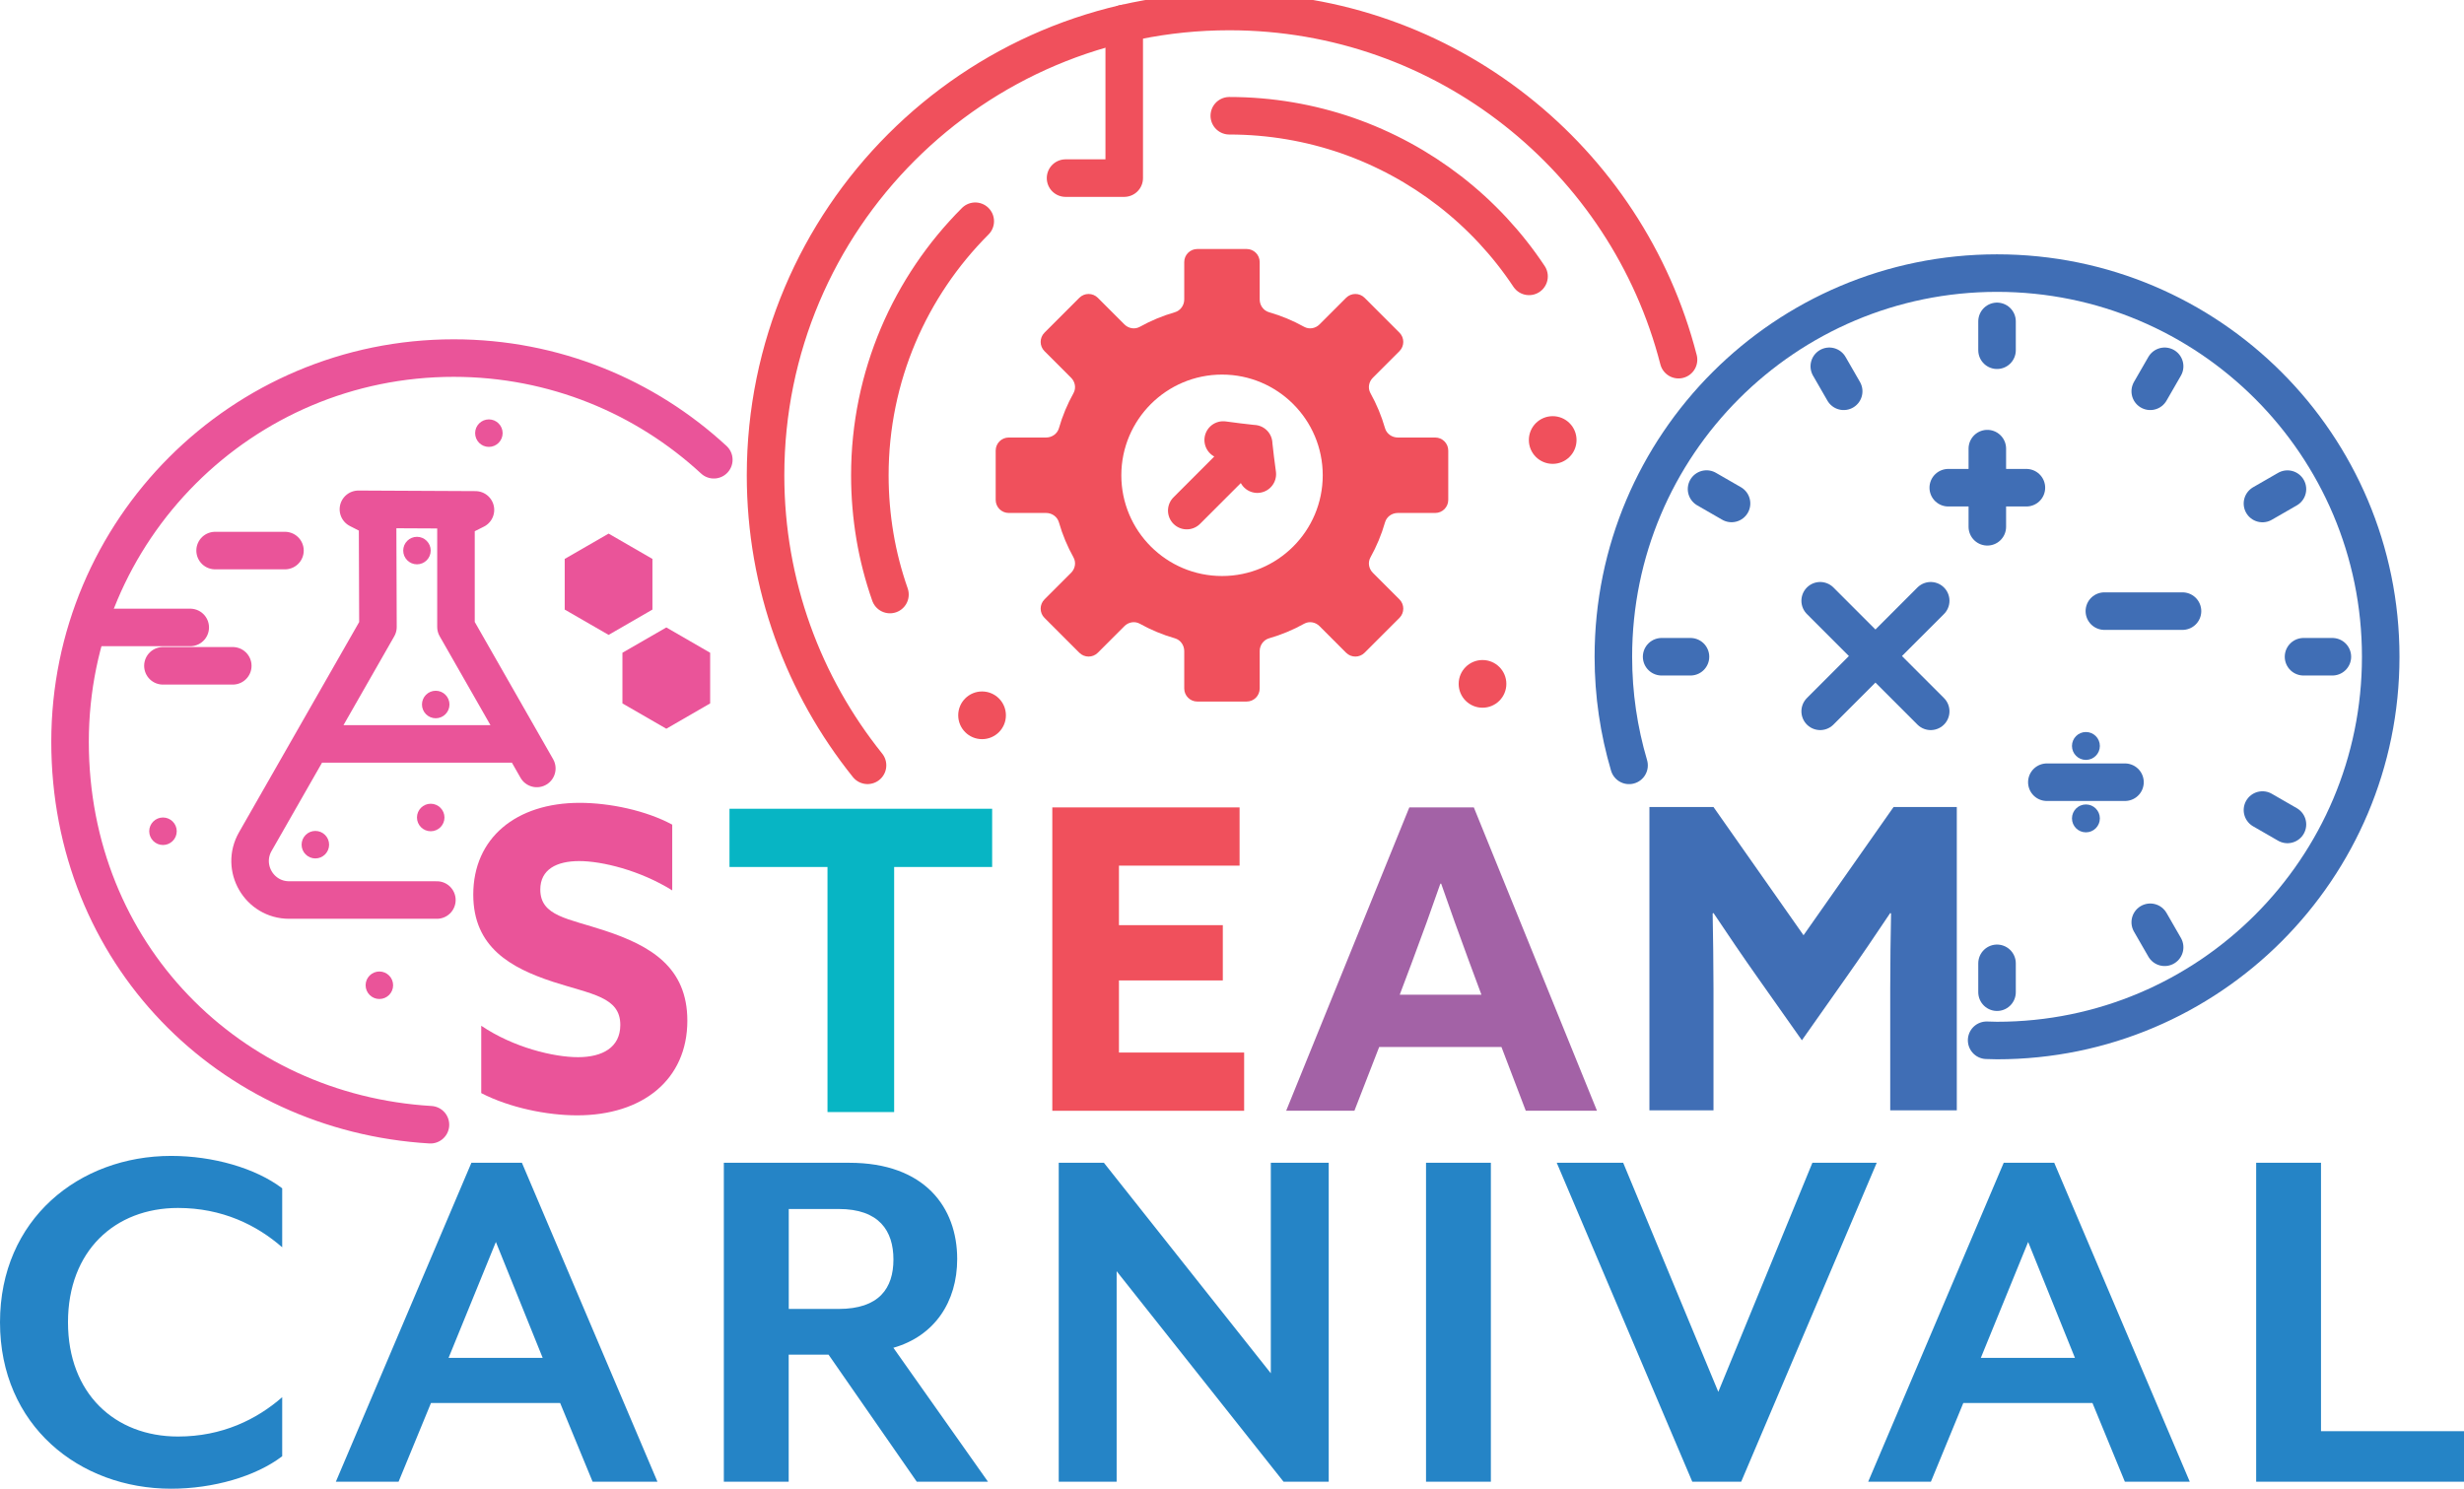 <svg xmlns="http://www.w3.org/2000/svg" width="235" height="142" viewBox="0 0 235 142" fill="none"><g clip-path="url(#clip0_2175_4863)"><path d="M68.079 43.855C61.557 37.834 52.847 34.156 43.273 34.156C23.064 34.156 6.681 50.544 6.681 70.758C6.681 90.972 21.875 106.14 41.054 107.286" stroke="#EA5499" stroke-width="3.58" stroke-linecap="round" stroke-linejoin="round"></path><path d="M189.471 99.23C189.802 99.236 190.133 99.255 190.464 99.255C210.673 99.255 227.057 82.867 227.057 62.653C227.057 42.439 210.673 26.05 190.464 26.05C170.256 26.05 153.872 42.439 153.872 62.653C153.872 66.251 154.399 69.722 155.368 73.008" stroke="#406EB5" stroke-width="3.58" stroke-linecap="round" stroke-linejoin="round"></path><path d="M160.087 34.309C155.189 15.211 137.861 1.097 117.242 1.097C92.817 1.097 73.013 20.907 73.013 45.339C73.013 55.81 76.66 65.424 82.74 73.002M93.013 21.103C89.911 24.205 87.398 27.902 85.658 32.004C83.923 36.105 82.961 40.612 82.961 45.339C82.961 47.307 83.126 49.25 83.445 51.151C83.764 53.051 84.248 54.909 84.879 56.712M145.83 26.363C143.758 23.243 141.196 20.496 138.266 18.227C135.336 15.959 132.039 14.163 128.496 12.93C124.953 11.704 121.159 11.042 117.242 11.042" stroke="#F0505C" stroke-width="3.58" stroke-linecap="round" stroke-linejoin="round"></path><path d="M150.36 41.973C150.36 43.23 149.342 44.247 148.086 44.247C146.829 44.247 145.812 43.23 145.812 41.973C145.812 40.716 146.829 39.698 148.086 39.698C149.342 39.698 150.36 40.716 150.36 41.973Z" fill="#F0505C"></path><path d="M143.666 65.234C143.666 66.491 142.649 67.508 141.392 67.508C140.136 67.508 139.118 66.491 139.118 65.234C139.118 63.977 140.136 62.959 141.392 62.959C142.649 62.959 143.666 63.977 143.666 65.234Z" fill="#F0505C"></path><path d="M95.937 68.232C95.937 69.489 94.919 70.507 93.663 70.507C92.406 70.507 91.389 69.489 91.389 68.232C91.389 66.975 92.406 65.957 93.663 65.957C94.919 65.957 95.937 66.975 95.937 68.232Z" fill="#F0505C"></path><path d="M200.7 58.294H208.153M185.812 46.522H193.265M189.538 50.25V42.794M195.214 74.614H202.667" stroke="#406EB5" stroke-width="3.58" stroke-linecap="round" stroke-linejoin="round"></path><path d="M200.271 71.156C200.271 71.892 199.677 72.487 198.941 72.487C198.206 72.487 197.611 71.892 197.611 71.156C197.611 70.421 198.206 69.826 198.941 69.826C199.677 69.826 200.271 70.421 200.271 71.156Z" fill="#406EB5"></path><path d="M200.271 78.066C200.271 78.802 199.677 79.396 198.941 79.396C198.206 79.396 197.611 78.802 197.611 78.066C197.611 77.33 198.206 76.736 198.941 76.736C199.677 76.736 200.271 77.33 200.271 78.066Z" fill="#406EB5"></path><path d="M173.596 57.306L184.138 67.852M173.596 67.852L184.138 57.306M190.464 30.655V33.408M190.464 91.891V94.644M174.466 34.941L175.839 37.325M205.076 87.974L206.449 90.359M162.759 46.651L165.143 48.024M215.778 77.269L218.162 78.642M158.475 62.646H161.227M219.695 62.646H222.447M215.778 48.03L218.162 46.657M205.076 37.325L206.449 34.941" stroke="#406EB5" stroke-width="3.58" stroke-linecap="round" stroke-linejoin="round"></path><path d="M42.391 77.98C42.391 78.704 41.803 79.292 41.079 79.292C40.356 79.292 39.768 78.704 39.768 77.98C39.768 77.257 40.356 76.668 41.079 76.668C41.803 76.668 42.391 77.257 42.391 77.98Z" fill="#EA5499"></path><path d="M37.493 93.982C37.493 94.705 36.905 95.294 36.182 95.294C35.459 95.294 34.87 94.705 34.87 93.982C34.87 93.258 35.459 92.67 36.182 92.67C36.905 92.67 37.493 93.258 37.493 93.982Z" fill="#EA5499"></path><path d="M16.856 79.292C16.856 80.016 16.267 80.604 15.544 80.604C14.821 80.604 14.232 80.016 14.232 79.292C14.232 78.569 14.821 77.98 15.544 77.98C16.267 77.98 16.856 78.569 16.856 79.292Z" fill="#EA5499"></path><path d="M47.938 41.317C47.938 42.04 47.349 42.629 46.626 42.629C45.903 42.629 45.315 42.04 45.315 41.317C45.315 40.593 45.903 40.005 46.626 40.005C47.349 40.005 47.938 40.593 47.938 41.317Z" fill="#EA5499"></path><path d="M31.388 80.573C31.388 81.297 30.8 81.885 30.076 81.885C29.353 81.885 28.765 81.297 28.765 80.573C28.765 79.85 29.353 79.261 30.076 79.261C30.8 79.261 31.388 79.85 31.388 80.573Z" fill="#EA5499"></path><path d="M42.868 67.202C42.868 67.925 42.28 68.514 41.557 68.514C40.834 68.514 40.245 67.925 40.245 67.202C40.245 66.478 40.834 65.89 41.557 65.89C42.28 65.89 42.868 66.478 42.868 67.202Z" fill="#EA5499"></path><path d="M41.079 52.518C41.079 53.242 40.491 53.83 39.768 53.83C39.044 53.83 38.456 53.242 38.456 52.518C38.456 51.795 39.044 51.206 39.768 51.206C40.491 51.206 41.079 51.795 41.079 52.518Z" fill="#EA5499"></path><path d="M29.997 70.96H49.525M51.198 73.302L43.488 59.802V49.569L45.345 48.637L34.183 48.582L36.01 49.514L36.047 59.808L24.346 80.285C22.93 82.769 24.72 85.852 27.576 85.852H41.667" stroke="#EA5499" stroke-width="3.58" stroke-linecap="round" stroke-linejoin="round"></path><path d="M132.094 49.827C131.757 51.004 131.285 52.126 130.702 53.174C130.439 53.652 130.543 54.247 130.929 54.633L133.473 57.178C133.957 57.662 133.957 58.453 133.473 58.937L130.144 62.266C129.66 62.751 128.87 62.751 128.385 62.266L125.842 59.722C125.456 59.336 124.861 59.231 124.383 59.495C123.335 60.078 122.213 60.55 121.036 60.887C120.503 61.04 120.141 61.549 120.141 62.107V65.675C120.141 66.362 119.584 66.92 118.897 66.92H114.19C113.503 66.92 112.945 66.362 112.945 65.675V62.107C112.945 61.549 112.59 61.04 112.051 60.887C110.874 60.55 109.752 60.078 108.704 59.495C108.226 59.231 107.631 59.336 107.245 59.722L104.701 62.266C104.217 62.751 103.427 62.751 102.942 62.266L99.614 58.937C99.13 58.453 99.13 57.662 99.614 57.178L102.158 54.633C102.544 54.247 102.648 53.652 102.385 53.174C101.802 52.126 101.33 51.004 100.993 49.827C100.84 49.287 100.331 48.931 99.773 48.931H96.206C95.52 48.931 94.962 48.373 94.962 47.687V42.978C94.962 42.292 95.52 41.734 96.206 41.734H99.773C100.331 41.734 100.84 41.378 100.993 40.845C101.33 39.667 101.802 38.546 102.385 37.497C102.648 37.019 102.544 36.424 102.158 36.038L99.614 33.494C99.13 33.009 99.13 32.218 99.614 31.734L102.942 28.405C103.427 27.921 104.217 27.921 104.701 28.405L107.245 30.949C107.631 31.335 108.226 31.44 108.704 31.176C109.752 30.594 110.874 30.122 112.051 29.784C112.584 29.631 112.945 29.122 112.945 28.564V24.996C112.945 24.309 113.503 23.752 114.19 23.752H118.897C119.584 23.752 120.141 24.309 120.141 24.996V28.564C120.141 29.122 120.497 29.631 121.036 29.784C122.213 30.122 123.335 30.594 124.383 31.176C124.861 31.44 125.456 31.335 125.842 30.949L128.385 28.405C128.87 27.921 129.66 27.921 130.144 28.405L133.473 31.734C133.957 32.218 133.957 33.009 133.473 33.494L130.929 36.038C130.543 36.424 130.439 37.019 130.702 37.497C131.285 38.546 131.757 39.667 132.094 40.845C132.247 41.378 132.756 41.734 133.313 41.734H136.881C137.567 41.734 138.125 42.292 138.125 42.978V47.687C138.125 48.373 137.567 48.931 136.881 48.931H133.313C132.756 48.931 132.247 49.287 132.094 49.827ZM116.55 35.731C111.248 35.731 106.945 40.035 106.945 45.339C106.945 50.642 111.248 54.946 116.55 54.946C121.851 54.946 126.154 50.642 126.154 45.339C126.154 40.035 121.851 35.731 116.55 35.731Z" fill="#F0505C"></path><path d="M116.66 41.973C117.628 42.108 118.597 42.224 119.559 42.328C119.663 43.291 119.78 44.26 119.915 45.228M113.185 48.705L119.565 42.322" stroke="#F0505C" stroke-width="3.58" stroke-linecap="round" stroke-linejoin="round"></path><path d="M67.73 67.097V62.266L63.55 59.851L59.363 62.266V67.097L63.55 69.513L67.73 67.097Z" fill="#EA5499"></path><path d="M62.225 58.146V53.315L58.045 50.9L53.858 53.315V58.146L58.045 60.562L62.225 58.146Z" fill="#EA5499"></path><path d="M9.065 59.851H18.143M15.538 63.511H22.201M20.515 52.518H27.178" stroke="#EA5499" stroke-width="3.58" stroke-linecap="round" stroke-linejoin="round"></path><path d="M107.221 2.238V16.989H101.625" stroke="#F0505C" stroke-width="3.58" stroke-linecap="round" stroke-linejoin="round"></path><path d="M45.897 104.27C48.612 105.668 52.167 106.391 55.048 106.391C61.282 106.391 65.554 102.995 65.554 97.36C65.554 92.247 62.035 90.205 57.684 88.771C54.208 87.612 51.53 87.41 51.53 84.853C51.53 82.934 53.087 82.137 55.244 82.137C57.402 82.137 61.036 83.014 64.113 84.933V78.661C61.594 77.3 58.119 76.582 55.287 76.582C49.213 76.582 45.137 79.942 45.137 85.337C45.137 90.371 48.735 92.333 52.731 93.651C56.445 94.853 59.161 95.092 59.161 97.765C59.161 99.923 57.444 100.843 55.128 100.843C52.811 100.843 48.974 99.923 45.897 97.845V104.276V104.27Z" fill="#EA5499"></path><path d="M78.921 106.078H85.278V82.701H94.625V77.146H69.574V82.701H78.921V106.078Z" fill="#07B5C4"></path><path d="M100.362 105.956H118.658V100.401H106.718V93.522H116.624V88.25H106.718V82.572H118.223V77.018H100.362V105.956Z" fill="#F0505C"></path><path d="M140.565 77.018H134.411L122.667 105.95H129.176L131.536 99.874H143.2L145.517 105.95H152.309L140.565 77.018ZM133.498 94.883L134.656 91.805C135.575 89.365 136.611 86.49 137.371 84.295H137.451C138.211 86.496 139.247 89.371 140.087 91.646L141.288 94.883H133.498Z" fill="#A362A6"></path><path d="M171.849 99.236L176.042 93.283C177.482 91.248 178.917 89.126 180.277 87.091L180.357 87.134C180.314 89.212 180.277 91.928 180.277 94.325V105.913H186.627V76.981H180.596L172.009 89.212L163.422 76.981H157.311V105.913H163.422V94.325C163.422 91.928 163.379 89.212 163.342 87.134L163.422 87.091C164.782 89.126 166.217 91.248 167.657 93.283L171.856 99.236H171.849Z" fill="#406EB5"></path><path d="M26.914 138.904V133.276C24.481 135.403 21.183 137.028 16.978 137.028C10.947 137.028 6.485 132.92 6.485 126.127C6.485 119.334 10.947 115.226 16.978 115.226C21.183 115.226 24.481 116.851 26.914 118.978V113.35C24.377 111.425 20.325 110.26 16.323 110.26C7.551 110.26 0 116.293 0 126.133C0 135.973 7.551 142.006 16.323 142.006C20.325 142.006 24.383 140.841 26.914 138.91V138.904ZM62.703 141.338L49.777 110.916H44.959L32.032 141.338H38.014L41.103 133.833H53.424L56.519 141.338H62.703ZM51.756 129.523H42.783L47.294 118.469L51.756 129.523ZM85.21 128.561C89.115 127.445 91.291 124.202 91.291 120.094C91.291 115.177 88.202 110.916 81 110.916H69.035V141.338H75.22V129.217H79.02L87.435 141.338H94.227L85.204 128.561H85.21ZM75.226 115.324H79.988C83.844 115.324 85.21 117.402 85.21 120.143C85.21 122.883 83.844 124.858 79.988 124.858H75.226V115.324ZM126.725 141.338V110.916H121.202V130.995L105.284 110.916H100.975V141.338H106.498V121.259L122.416 141.338H126.725ZM142.189 141.338V110.916H136.005V141.338H142.189ZM178.99 110.916H172.854L163.881 132.767L154.809 110.916H148.472L161.399 141.338H166.063L178.99 110.916ZM208.846 141.338L195.919 110.916H191.101L178.175 141.338H184.157L187.246 133.833H199.566L202.655 141.338H208.84H208.846ZM197.893 129.523H188.919L193.431 118.469L197.893 129.523ZM235 141.338V136.519H221.362V110.916H215.178V141.338H235Z" fill="#2584C6"></path></g><defs><clipPath id="clip0_2175_4863"><rect width="235" height="142" fill="white"></rect></clipPath></defs></svg>